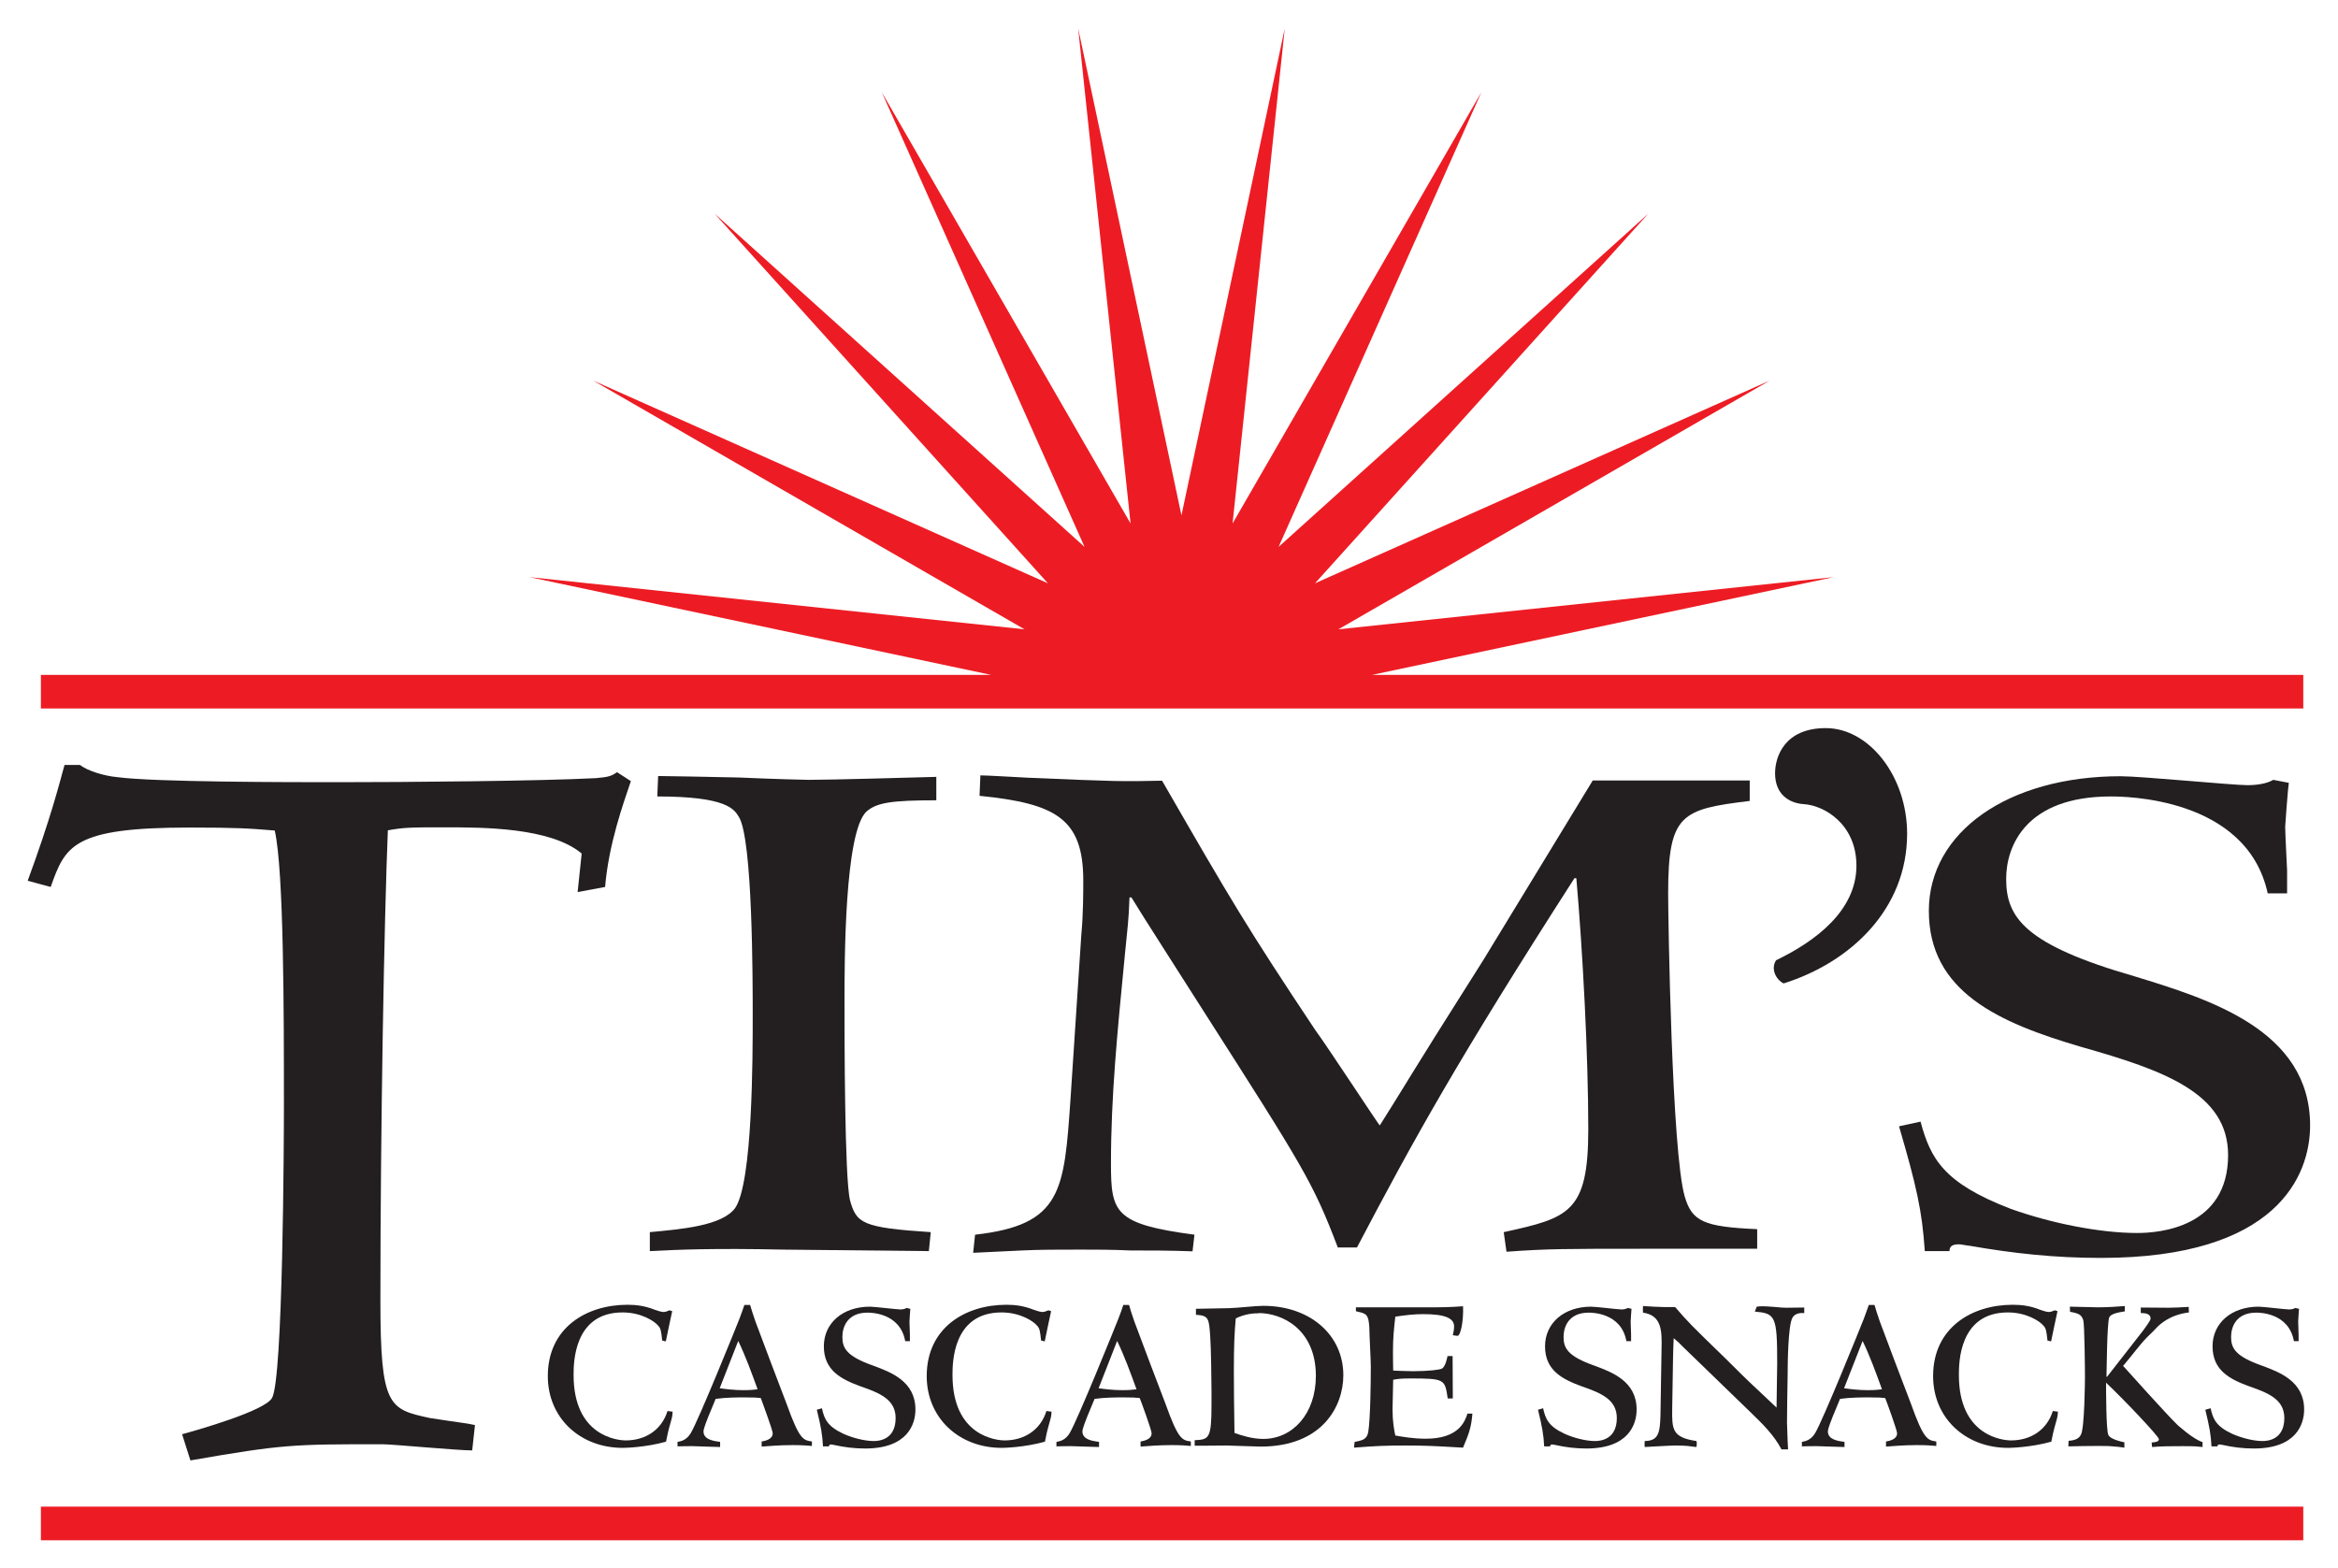 <?xml version="1.0" encoding="UTF-8" standalone="no"?>
<!-- Created with Inkscape (http://www.inkscape.org/) -->

<svg
   xmlns:dc="http://purl.org/dc/elements/1.1/"
   xmlns:cc="http://creativecommons.org/ns#"
   xmlns:rdf="http://www.w3.org/1999/02/22-rdf-syntax-ns#"
   xmlns:svg="http://www.w3.org/2000/svg"
   xmlns="http://www.w3.org/2000/svg"
   xmlns:sodipodi="http://sodipodi.sourceforge.net/DTD/sodipodi-0.dtd"
   xmlns:inkscape="http://www.inkscape.org/namespaces/inkscape"
   width="41.488"
   height="27.834"
   viewBox="0 0 10.977 7.364"
   version="1.1"
   id="svg53506"
   inkscape:version="0.92.0 r15299"
   sodipodi:docname="tims cascade snacks.svg">
  <defs
     id="defs53500">
    <clipPath
       id="clipPath18366"
       clipPathUnits="userSpaceOnUse">
      <path
         inkscape:connector-curvature="0"
         id="path18364"
         d="m 495.539,205.628 h 30.366 v 20.126 h -30.366 z" />
    </clipPath>
  </defs>
  <sodipodi:namedview
     id="base"
     pagecolor="#ffffff"
     bordercolor="#666666"
     borderopacity="1.0"
     inkscape:pageopacity="0.0"
     inkscape:pageshadow="2"
     inkscape:zoom="19.862861"
     inkscape:cx="20.243909"
     inkscape:cy="13.416946"
     inkscape:document-units="mm"
     inkscape:current-layer="layer1"
     showgrid="false"
     fit-margin-top="0"
     fit-margin-left="0"
     fit-margin-right="0"
     fit-margin-bottom="0"
     units="px"
     inkscape:window-width="1280"
     inkscape:window-height="744"
     inkscape:window-x="-4"
     inkscape:window-y="-4"
     inkscape:window-maximized="1" />
  <g
     inkscape:label="Layer 1"
     inkscape:groupmode="layer"
     id="layer1"
     transform="translate(-81.578,-187.352)">
    <g
       id="g53716"
       transform="translate(0.132,-0.132)">
      <path
         d="m 84.177,191.492 c -0.146,-0.123 -0.465,-0.123 -0.638,-0.123 -0.164,0 -0.194,0 -0.272,0.014 -0.017,0.412 -0.035,1.391 -0.035,2.206 0,0.502 0.039,0.512 0.233,0.554 0.155,0.024 0.173,0.024 0.211,0.033 l -0.013,0.119 c -0.069,0 -0.375,-0.029 -0.422,-0.029 -0.418,0 -0.465,0 -0.901,0.076 l -0.039,-0.123 c 0.069,-0.019 0.388,-0.109 0.422,-0.17 0.052,-0.085 0.056,-1.216 0.056,-1.372 0,-0.431 0,-1.103 -0.043,-1.293 -0.121,-0.01 -0.177,-0.014 -0.401,-0.014 -0.547,0 -0.582,0.085 -0.651,0.279 l -0.108,-0.029 c 0.108,-0.294 0.147,-0.45 0.173,-0.544 h 0.073 c 0.034,0.028 0.116,0.052 0.172,0.057 0.173,0.024 0.815,0.024 1.039,0.024 0.314,0 0.944,-0.005 1.211,-0.019 0.06,-0.005 0.073,-0.01 0.099,-0.028 l 0.065,0.042 c -0.035,0.104 -0.104,0.294 -0.121,0.497 l -0.129,0.024 z"
         style="fill:#231f20;fill-opacity:1;fill-rule:nonzero;stroke:none;stroke-width:0.353"
         id="path18370"
         inkscape:connector-curvature="0" />
      <path
         d="m 84.497,193.27 c 0.146,-0.014 0.34,-0.029 0.401,-0.114 0.082,-0.121 0.082,-0.711 0.082,-0.902 0,-0.163 0,-0.831 -0.065,-0.934 -0.022,-0.036 -0.056,-0.096 -0.383,-0.096 l 0.004,-0.096 c 0.056,0 0.224,0.004 0.379,0.007 0.159,0.007 0.306,0.011 0.328,0.011 0.108,0 0.487,-0.011 0.599,-0.014 v 0.11 c -0.211,0 -0.28,0.011 -0.328,0.053 -0.103,0.096 -0.103,0.707 -0.103,0.888 0,0.163 0,0.835 0.026,0.938 0.03,0.107 0.056,0.128 0.379,0.149 l -0.009,0.089 -0.685,-0.007 c -0.323,-0.007 -0.491,0 -0.625,0.007 z"
         style="fill:#231f20;fill-opacity:1;fill-rule:nonzero;stroke:none;stroke-width:0.353"
         id="path18374"
         inkscape:connector-curvature="0" />
      <path
         d="m 86.523,191.871 c 0.009,-0.092 0.009,-0.202 0.009,-0.252 0,-0.291 -0.129,-0.362 -0.487,-0.398 l 0.004,-0.096 c 0.03,0 0.147,0.007 0.224,0.011 0.423,0.018 0.435,0.018 0.629,0.014 0.323,0.561 0.401,0.693 0.72,1.172 0.048,0.064 0.297,0.444 0.302,0.447 0.103,-0.163 0.103,-0.167 0.263,-0.423 l 0.224,-0.355 0.513,-0.842 h 0.737 v 0.096 c -0.319,0.039 -0.383,0.06 -0.383,0.433 0,0.117 0.017,1.218 0.078,1.425 0.034,0.117 0.09,0.142 0.34,0.153 v 0.092 h -0.53 c -0.366,0 -0.457,0 -0.647,0.014 l -0.013,-0.092 c 0.306,-0.067 0.397,-0.092 0.397,-0.483 0,-0.348 -0.026,-0.835 -0.056,-1.179 h -0.009 c -0.547,0.852 -0.75,1.218 -1.021,1.734 h -0.09 c -0.116,-0.306 -0.164,-0.38 -0.629,-1.108 -0.112,-0.177 -0.289,-0.451 -0.34,-0.536 h -0.009 c -0.004,0.117 -0.009,0.135 -0.022,0.273 -0.035,0.359 -0.065,0.661 -0.065,0.977 0,0.231 0.017,0.284 0.392,0.334 l -0.009,0.078 c -0.108,-0.004 -0.207,-0.004 -0.293,-0.004 -0.086,-0.004 -0.164,-0.004 -0.232,-0.004 -0.103,0 -0.194,0 -0.276,0.004 -0.078,0.004 -0.151,0.007 -0.229,0.011 l 0.009,-0.085 c 0.409,-0.046 0.418,-0.206 0.448,-0.636 z"
         style="fill:#231f20;fill-opacity:1;fill-rule:nonzero;stroke:none;stroke-width:0.353"
         id="path18378"
         inkscape:connector-curvature="0" />
      <path
         d="m 90.463,192.751 c 0.047,0.174 0.108,0.288 0.422,0.409 0.186,0.067 0.418,0.114 0.595,0.114 0.103,0 0.427,-0.025 0.427,-0.366 0,-0.291 -0.302,-0.398 -0.69,-0.508 -0.388,-0.114 -0.715,-0.259 -0.715,-0.639 0,-0.369 0.371,-0.632 0.901,-0.632 0.095,0 0.526,0.042 0.595,0.042 0.043,0 0.091,-0.007 0.121,-0.025 l 0.073,0.014 c -0.004,0.025 -0.017,0.199 -0.017,0.206 0,0.032 0.009,0.199 0.009,0.206 v 0.107 h -0.091 c -0.099,-0.455 -0.681,-0.455 -0.737,-0.455 -0.397,0 -0.491,0.231 -0.491,0.387 0,0.181 0.086,0.309 0.604,0.458 0.349,0.107 0.823,0.252 0.823,0.7 0,0.235 -0.155,0.622 -0.982,0.622 -0.216,0 -0.41,-0.021 -0.616,-0.057 -0.009,0 -0.039,-0.007 -0.052,-0.007 -0.039,0 -0.043,0.018 -0.043,0.032 h -0.116 c -0.013,-0.192 -0.039,-0.305 -0.121,-0.586 z"
         style="fill:#231f20;fill-opacity:1;fill-rule:nonzero;stroke:none;stroke-width:0.353"
         id="path18382"
         inkscape:connector-curvature="0" />
      <path
         d="m 84.573,194.254 c -0.097,0.027 -0.192,0.029 -0.203,0.029 -0.201,0 -0.352,-0.141 -0.352,-0.337 0,-0.227 0.181,-0.335 0.374,-0.335 0.042,0 0.081,0.005 0.127,0.023 0.011,0.004 0.032,0.011 0.042,0.011 0.01,0 0.019,-0.004 0.028,-0.008 l 0.013,0.004 c -0.004,0.02 -0.026,0.119 -0.03,0.142 l -0.017,-0.004 c -0.005,-0.044 -0.006,-0.058 -0.021,-0.072 -0.014,-0.017 -0.075,-0.06 -0.165,-0.06 -0.23,0 -0.23,0.239 -0.23,0.294 0,0.286 0.205,0.307 0.245,0.307 0.091,0 0.168,-0.048 0.196,-0.138 l 0.024,0.003 c -0.001,0.015 -0.001,0.023 -0.009,0.049 -0.002,0.007 -0.012,0.043 -0.013,0.049 z"
         style="fill:#231f20;fill-opacity:1;fill-rule:nonzero;stroke:none;stroke-width:0.353"
         id="path18386"
         inkscape:connector-curvature="0" />
      <path
         d="m 84.774,194.13 c -0.007,0.019 -0.025,0.061 -0.025,0.076 0,0.039 0.049,0.045 0.078,0.049 v 0.024 c -0.007,0 -0.038,-10e-4 -0.068,-0.002 -0.03,-0.001 -0.058,-0.002 -0.06,-0.002 -0.012,0 -0.056,0 -0.072,0.001 v -0.021 c 0.017,-0.003 0.042,-0.008 0.062,-0.041 0.036,-0.059 0.215,-0.502 0.229,-0.538 0.01,-0.026 0.016,-0.045 0.023,-0.064 h 0.027 c 0.006,0.021 0.013,0.044 0.025,0.078 0.022,0.061 0.125,0.331 0.146,0.386 0.06,0.168 0.078,0.171 0.119,0.177 v 0.021 c -0.024,-0.002 -0.047,-0.004 -0.091,-0.004 -0.064,0 -0.113,0.005 -0.145,0.007 v -0.024 c 0.027,-0.004 0.052,-0.015 0.052,-0.038 0,-0.015 -0.051,-0.152 -0.056,-0.166 -0.019,-0.002 -0.03,-0.003 -0.074,-0.003 -0.038,0 -0.088,0 -0.138,0.007 l -0.031,0.075 m 0.05,-0.125 c 0.028,0.004 0.067,0.009 0.111,0.009 0.034,0 0.051,-0.002 0.067,-0.004 -0.028,-0.077 -0.057,-0.157 -0.091,-0.227 z"
         style="fill:#231f20;fill-opacity:1;fill-rule:nonzero;stroke:none;stroke-width:0.353"
         id="path18390"
         inkscape:connector-curvature="0" />
      <path
         d="m 85.305,194.097 c 0.011,0.051 0.026,0.085 0.101,0.12 0.044,0.02 0.101,0.034 0.143,0.034 0.025,0 0.102,-0.007 0.102,-0.108 0,-0.086 -0.072,-0.117 -0.165,-0.149 -0.093,-0.034 -0.172,-0.076 -0.172,-0.188 0,-0.109 0.089,-0.186 0.216,-0.186 0.023,0 0.126,0.013 0.143,0.013 0.01,0 0.022,-0.002 0.029,-0.007 l 0.018,0.004 c -0.001,0.007 -0.004,0.059 -0.004,0.061 0,0.009 0.002,0.058 0.002,0.06 v 0.031 h -0.022 c -0.024,-0.134 -0.163,-0.134 -0.177,-0.134 -0.095,0 -0.118,0.068 -0.118,0.114 0,0.053 0.02,0.091 0.145,0.135 0.084,0.031 0.198,0.074 0.198,0.206 0,0.069 -0.037,0.183 -0.236,0.183 -0.052,0 -0.098,-0.006 -0.148,-0.017 -0.002,0 -0.009,-0.002 -0.012,-0.002 -0.009,0 -0.01,0.005 -0.01,0.009 h -0.028 c -0.003,-0.056 -0.009,-0.09 -0.029,-0.172 z"
         style="fill:#231f20;fill-opacity:1;fill-rule:nonzero;stroke:none;stroke-width:0.353"
         id="path18394"
         inkscape:connector-curvature="0" />
      <path
         d="m 86.352,194.254 c -0.097,0.027 -0.192,0.029 -0.203,0.029 -0.201,0 -0.352,-0.141 -0.352,-0.337 0,-0.227 0.181,-0.335 0.374,-0.335 0.042,0 0.081,0.005 0.127,0.023 0.011,0.004 0.032,0.011 0.042,0.011 0.01,0 0.018,-0.004 0.028,-0.008 l 0.013,0.004 c -0.004,0.02 -0.026,0.119 -0.03,0.142 l -0.017,-0.004 c -0.005,-0.044 -0.006,-0.058 -0.021,-0.072 -0.014,-0.017 -0.075,-0.06 -0.165,-0.06 -0.23,0 -0.23,0.239 -0.23,0.294 0,0.286 0.205,0.307 0.245,0.307 0.091,0 0.168,-0.048 0.196,-0.138 l 0.024,0.003 c -0.001,0.015 -0.001,0.023 -0.009,0.049 -0.002,0.007 -0.012,0.043 -0.013,0.049 z"
         style="fill:#231f20;fill-opacity:1;fill-rule:nonzero;stroke:none;stroke-width:0.353"
         id="path18398"
         inkscape:connector-curvature="0" />
      <path
         d="m 86.553,194.13 c -0.007,0.019 -0.025,0.061 -0.025,0.076 0,0.039 0.049,0.045 0.078,0.049 v 0.024 c -0.007,0 -0.038,-10e-4 -0.068,-0.002 -0.03,-0.001 -0.058,-0.002 -0.06,-0.002 -0.012,0 -0.056,0 -0.072,0.001 v -0.021 c 0.017,-0.003 0.042,-0.008 0.062,-0.041 0.036,-0.059 0.215,-0.502 0.229,-0.538 0.01,-0.026 0.017,-0.045 0.023,-0.064 h 0.027 c 0.006,0.021 0.013,0.044 0.025,0.078 0.022,0.061 0.125,0.331 0.146,0.386 0.06,0.168 0.078,0.171 0.119,0.177 v 0.021 c -0.024,-0.002 -0.047,-0.004 -0.091,-0.004 -0.064,0 -0.113,0.005 -0.145,0.007 v -0.024 c 0.027,-0.004 0.052,-0.015 0.052,-0.038 0,-0.015 -0.05,-0.152 -0.056,-0.166 -0.019,-0.002 -0.03,-0.003 -0.074,-0.003 -0.038,0 -0.088,0 -0.138,0.007 l -0.031,0.075 m 0.05,-0.125 c 0.028,0.004 0.067,0.009 0.111,0.009 0.034,0 0.051,-0.002 0.067,-0.004 -0.028,-0.077 -0.057,-0.157 -0.091,-0.227 z"
         style="fill:#231f20;fill-opacity:1;fill-rule:nonzero;stroke:none;stroke-width:0.353"
         id="path18402"
         inkscape:connector-curvature="0" />
      <path
         d="m 87.134,194.013 c 0,-0.039 -0.002,-0.201 -0.006,-0.254 -0.006,-0.085 -0.007,-0.097 -0.067,-0.101 v -0.028 l 0.156,-0.003 c 0.04,-0.001 0.123,-0.011 0.16,-0.011 0.219,0 0.376,0.136 0.376,0.326 0,0.146 -0.099,0.335 -0.388,0.335 -0.026,0 -0.137,-0.005 -0.159,-0.005 -0.019,0 -0.102,0.001 -0.12,0.001 h -0.031 v -0.026 c 0.067,-0.003 0.079,-0.007 0.079,-0.165 v -0.069 m 0.222,-0.362 c -0.023,0 -0.063,0.002 -0.108,0.024 -0.006,0.066 -0.009,0.124 -0.009,0.247 0,0.046 0.001,0.207 0.003,0.291 0.034,0.012 0.083,0.028 0.135,0.028 0.138,0 0.247,-0.118 0.247,-0.296 0,-0.218 -0.157,-0.295 -0.269,-0.295"
         style="fill:#231f20;fill-opacity:1;fill-rule:nonzero;stroke:none;stroke-width:0.353"
         id="path18406"
         inkscape:connector-curvature="0" />
      <path
         d="m 88.267,194.051 h -0.024 c -0.013,-0.09 -0.013,-0.094 -0.176,-0.094 -0.042,0 -0.056,0.002 -0.08,0.006 0,0.015 -0.003,0.135 -0.003,0.138 0,0.058 0.007,0.096 0.013,0.124 0.034,0.006 0.084,0.015 0.143,0.015 0.155,0 0.183,-0.08 0.196,-0.118 h 0.023 c -0.005,0.06 -0.014,0.09 -0.044,0.16 -0.138,-0.008 -0.175,-0.01 -0.271,-0.01 -0.095,0 -0.14,0.002 -0.241,0.01 l 0.003,-0.027 c 0.037,-0.007 0.058,-0.012 0.064,-0.047 0.01,-0.059 0.012,-0.239 0.012,-0.308 0,-0.026 -0.007,-0.155 -0.007,-0.184 -0.004,-0.058 -0.013,-0.063 -0.052,-0.072 -0.004,-0.001 -0.01,-0.002 -0.011,-0.003 v -0.018 h 0.327 c 0.073,0 0.109,0 0.176,-0.005 0.003,0.072 -0.012,0.139 -0.026,0.139 -0.005,0 -0.014,-0.002 -0.022,-0.003 0.003,-0.012 0.006,-0.027 0.006,-0.041 0,-0.04 -0.044,-0.058 -0.146,-0.058 -0.042,0 -0.086,0.005 -0.13,0.012 -0.007,0.062 -0.011,0.101 -0.011,0.162 0,0.023 0,0.042 0.001,0.091 0.024,0.001 0.058,0.003 0.094,0.003 0.072,0 0.126,-0.007 0.134,-0.012 0.018,-0.007 0.027,-0.058 0.027,-0.059 h 0.024 z"
         style="fill:#231f20;fill-opacity:1;fill-rule:nonzero;stroke:none;stroke-width:0.353"
         id="path18410"
         inkscape:connector-curvature="0" />
      <path
         d="m 88.691,194.097 c 0.011,0.051 0.026,0.085 0.101,0.12 0.044,0.02 0.101,0.034 0.143,0.034 0.025,0 0.102,-0.007 0.102,-0.108 0,-0.086 -0.072,-0.117 -0.165,-0.149 -0.093,-0.034 -0.172,-0.076 -0.172,-0.188 0,-0.109 0.089,-0.186 0.216,-0.186 0.023,0 0.126,0.013 0.143,0.013 0.01,0 0.022,-0.002 0.029,-0.007 l 0.018,0.004 c -0.001,0.007 -0.004,0.059 -0.004,0.061 0,0.009 0.002,0.058 0.002,0.06 v 0.031 h -0.022 c -0.024,-0.134 -0.163,-0.134 -0.177,-0.134 -0.095,0 -0.118,0.068 -0.118,0.114 0,0.053 0.02,0.091 0.145,0.135 0.084,0.031 0.198,0.074 0.198,0.206 0,0.069 -0.037,0.183 -0.236,0.183 -0.052,0 -0.098,-0.006 -0.148,-0.017 -0.002,0 -0.009,-0.002 -0.012,-0.002 -0.009,0 -0.01,0.005 -0.01,0.009 h -0.028 c -0.003,-0.056 -0.009,-0.09 -0.029,-0.172 z"
         style="fill:#231f20;fill-opacity:1;fill-rule:nonzero;stroke:none;stroke-width:0.353"
         id="path18414"
         inkscape:connector-curvature="0" />
      <path
         d="m 89.787,194.094 c 0,-0.033 0.003,-0.18 0.003,-0.209 0,-0.223 -0.009,-0.233 -0.105,-0.242 l 0.009,-0.023 c 0.006,-0.001 0.016,-0.002 0.026,-0.002 0.009,0 0.031,0.001 0.055,0.003 0.024,0.003 0.049,0.004 0.057,0.004 0.005,0 0.071,-0.001 0.085,-0.001 v 0.026 c -0.014,-0.001 -0.044,-0.001 -0.056,0.023 -0.02,0.038 -0.022,0.215 -0.022,0.271 -0.001,0.035 -0.003,0.191 -0.003,0.222 0,0.012 0.002,0.054 0.003,0.084 l 0.002,0.04 h -0.031 c -0.035,-0.067 -0.09,-0.121 -0.145,-0.174 l -0.318,-0.308 c -0.013,-0.014 -0.029,-0.029 -0.043,-0.04 -7.06e-4,0.021 -0.003,0.069 -0.003,0.09 l -0.004,0.241 c -0.001,0.097 -0.001,0.135 0.114,0.152 0.003,0.012 7.06e-4,0.021 0,0.028 -0.014,-0.001 -0.026,-0.003 -0.042,-0.005 -0.014,-0.001 -0.032,-0.002 -0.057,-0.002 -0.023,0 -0.123,0.006 -0.144,0.007 -0.001,-0.012 -0.001,-0.015 0,-0.028 0.065,-0.001 0.072,-0.038 0.074,-0.126 l 0.005,-0.306 c 0.002,-0.087 0.001,-0.158 -0.087,-0.171 -0.001,-0.012 -0.001,-0.015 0,-0.031 0.005,0 0.027,0.002 0.049,0.003 0.022,0.001 0.044,0.002 0.053,0.002 h 0.049 c 0.064,0.074 0.067,0.077 0.242,0.247 0.048,0.048 0.095,0.095 0.145,0.141 z"
         style="fill:#231f20;fill-opacity:1;fill-rule:nonzero;stroke:none;stroke-width:0.353"
         id="path18418"
         inkscape:connector-curvature="0" />
      <path
         d="m 90.053,194.13 c -0.007,0.019 -0.025,0.061 -0.025,0.076 0,0.039 0.049,0.045 0.078,0.049 v 0.024 c -0.007,0 -0.038,-10e-4 -0.068,-0.002 -0.03,-0.001 -0.058,-0.002 -0.06,-0.002 -0.012,0 -0.056,0 -0.072,0.001 v -0.021 c 0.016,-0.003 0.042,-0.008 0.062,-0.041 0.036,-0.059 0.215,-0.502 0.229,-0.538 0.01,-0.026 0.016,-0.045 0.023,-0.064 h 0.027 c 0.006,0.021 0.013,0.044 0.025,0.078 0.022,0.061 0.125,0.331 0.146,0.386 0.06,0.168 0.078,0.171 0.119,0.177 v 0.021 c -0.024,-0.002 -0.047,-0.004 -0.091,-0.004 -0.064,0 -0.113,0.005 -0.145,0.007 v -0.024 c 0.027,-0.004 0.052,-0.015 0.052,-0.038 0,-0.015 -0.05,-0.152 -0.056,-0.166 -0.019,-0.002 -0.03,-0.003 -0.074,-0.003 -0.038,0 -0.088,0 -0.138,0.007 l -0.031,0.075 m 0.05,-0.125 c 0.028,0.004 0.067,0.009 0.111,0.009 0.034,0 0.051,-0.002 0.067,-0.004 -0.028,-0.077 -0.057,-0.157 -0.091,-0.227 z"
         style="fill:#231f20;fill-opacity:1;fill-rule:nonzero;stroke:none;stroke-width:0.353"
         id="path18422"
         inkscape:connector-curvature="0" />
      <path
         d="m 91.077,194.254 c -0.097,0.027 -0.192,0.029 -0.203,0.029 -0.201,0 -0.352,-0.141 -0.352,-0.337 0,-0.227 0.181,-0.335 0.374,-0.335 0.042,0 0.082,0.005 0.127,0.023 0.011,0.004 0.032,0.011 0.042,0.011 0.01,0 0.019,-0.004 0.028,-0.008 l 0.013,0.004 c -0.004,0.02 -0.026,0.119 -0.03,0.142 l -0.017,-0.004 c -0.005,-0.044 -0.006,-0.058 -0.021,-0.072 -0.014,-0.017 -0.075,-0.06 -0.165,-0.06 -0.23,0 -0.23,0.239 -0.23,0.294 0,0.286 0.205,0.307 0.245,0.307 0.091,0 0.168,-0.048 0.196,-0.138 l 0.024,0.003 c -0.001,0.015 -0.001,0.023 -0.009,0.049 -0.002,0.007 -0.012,0.043 -0.013,0.049 z"
         style="fill:#231f20;fill-opacity:1;fill-rule:nonzero;stroke:none;stroke-width:0.353"
         id="path18426"
         inkscape:connector-curvature="0" />
      <path
         d="m 91.158,194.25 c 0.018,-0.002 0.046,-0.004 0.058,-0.029 0.017,-0.029 0.019,-0.252 0.019,-0.272 0,-0.031 -0.002,-0.247 -0.008,-0.266 -0.009,-0.025 -0.019,-0.031 -0.062,-0.039 l -0.001,-0.024 c 0.02,0 0.113,0.003 0.131,0.003 0.047,0 0.089,-0.003 0.127,-0.006 v 0.025 c -0.031,0.005 -0.065,0.011 -0.073,0.028 -0.011,0.029 -0.012,0.26 -0.013,0.278 l 0.002,0.002 0.17,-0.218 c 0.007,-0.01 0.035,-0.046 0.035,-0.056 0,-0.021 -0.019,-0.026 -0.046,-0.026 v -0.026 l 0.132,0.001 c 0.024,0 0.055,-0.002 0.093,-0.004 l 0.001,0.026 c -0.091,0.011 -0.138,0.058 -0.149,0.069 -0.006,0.007 -0.041,0.042 -0.048,0.048 -0.035,0.036 -0.074,0.09 -0.112,0.134 0.02,0.022 0.207,0.231 0.256,0.278 0.004,0.003 0.071,0.065 0.117,0.08 v 0.023 c -0.009,-0.001 -0.018,-0.002 -0.032,-0.003 -0.014,-0.001 -0.033,-0.001 -0.064,-0.001 -0.044,0 -0.097,0 -0.141,0.004 l -0.002,-0.021 c 0.02,-0.002 0.034,-0.004 0.034,-0.016 0,-0.013 -0.168,-0.19 -0.248,-0.265 0,0.03 0,0.226 0.011,0.246 0.004,0.008 0.019,0.022 0.075,0.034 v 0.025 c -0.021,-0.003 -0.036,-0.005 -0.055,-0.006 -0.018,-0.002 -0.041,-0.002 -0.075,-0.002 -0.041,0 -0.088,0.001 -0.133,0.002 z"
         style="fill:#231f20;fill-opacity:1;fill-rule:nonzero;stroke:none;stroke-width:0.353"
         id="path18430"
         inkscape:connector-curvature="0" />
      <path
         d="m 91.825,194.097 c 0.011,0.051 0.026,0.085 0.101,0.12 0.045,0.02 0.101,0.034 0.143,0.034 0.025,0 0.102,-0.007 0.102,-0.108 0,-0.086 -0.072,-0.117 -0.165,-0.149 -0.093,-0.034 -0.172,-0.076 -0.172,-0.188 0,-0.109 0.089,-0.186 0.216,-0.186 0.023,0 0.126,0.013 0.143,0.013 0.01,0 0.022,-0.002 0.029,-0.007 l 0.018,0.004 c -0.001,0.007 -0.004,0.059 -0.004,0.061 0,0.009 0.002,0.058 0.002,0.06 v 0.031 h -0.022 c -0.024,-0.134 -0.163,-0.134 -0.177,-0.134 -0.095,0 -0.118,0.068 -0.118,0.114 0,0.053 0.02,0.091 0.145,0.135 0.084,0.031 0.198,0.074 0.198,0.206 0,0.069 -0.037,0.183 -0.236,0.183 -0.052,0 -0.098,-0.006 -0.148,-0.017 -0.002,0 -0.009,-0.002 -0.013,-0.002 -0.009,0 -0.01,0.005 -0.01,0.009 h -0.028 c -0.003,-0.056 -0.009,-0.09 -0.029,-0.172 z"
         style="fill:#231f20;fill-opacity:1;fill-rule:nonzero;stroke:none;stroke-width:0.353"
         id="path18434"
         inkscape:connector-curvature="0" />
      <path
         d="m 90.4,191.399 c 0,0.356 -0.268,0.605 -0.58,0.703 -0.04,-0.021 -0.06,-0.072 -0.035,-0.109 0.183,-0.088 0.377,-0.232 0.377,-0.444 0,-0.197 -0.154,-0.284 -0.248,-0.289 -0.07,-0.005 -0.134,-0.047 -0.134,-0.145 0,-0.077 0.044,-0.212 0.238,-0.212 0.204,0 0.382,0.227 0.382,0.496"
         style="fill:#231f20;fill-opacity:1;fill-rule:nonzero;stroke:none;stroke-width:0.353"
         id="path18438"
         inkscape:connector-curvature="0" />
      <path
         d="m 87.888,190.653 2.167,-0.459 -2.325,0.245 2.025,-1.168 -2.135,0.952 1.565,-1.736 -1.736,1.565 0.952,-2.135 -1.168,2.025 0.245,-2.325 -0.485,2.287 -0.485,-2.287 0.246,2.325 -1.168,-2.025 0.952,2.135 -1.737,-1.565 1.565,1.736 -2.135,-0.952 2.025,1.168 -2.324,-0.245 2.167,0.459 h -4.461 v 0.158 h 10.622 v -0.158 z"
         style="fill:#ed1c24;fill-opacity:1;fill-rule:nonzero;stroke:none;stroke-width:0.353"
         id="path18442"
         inkscape:connector-curvature="0" />
      <path
         inkscape:connector-curvature="0"
         id="path18444"
         style="fill:#ed1c24;fill-opacity:1;fill-rule:nonzero;stroke:none;stroke-width:0.353"
         d="M 92.26,194.717 H 81.638 v -0.158 h 10.622 z" />
    </g>
  </g>
</svg>
